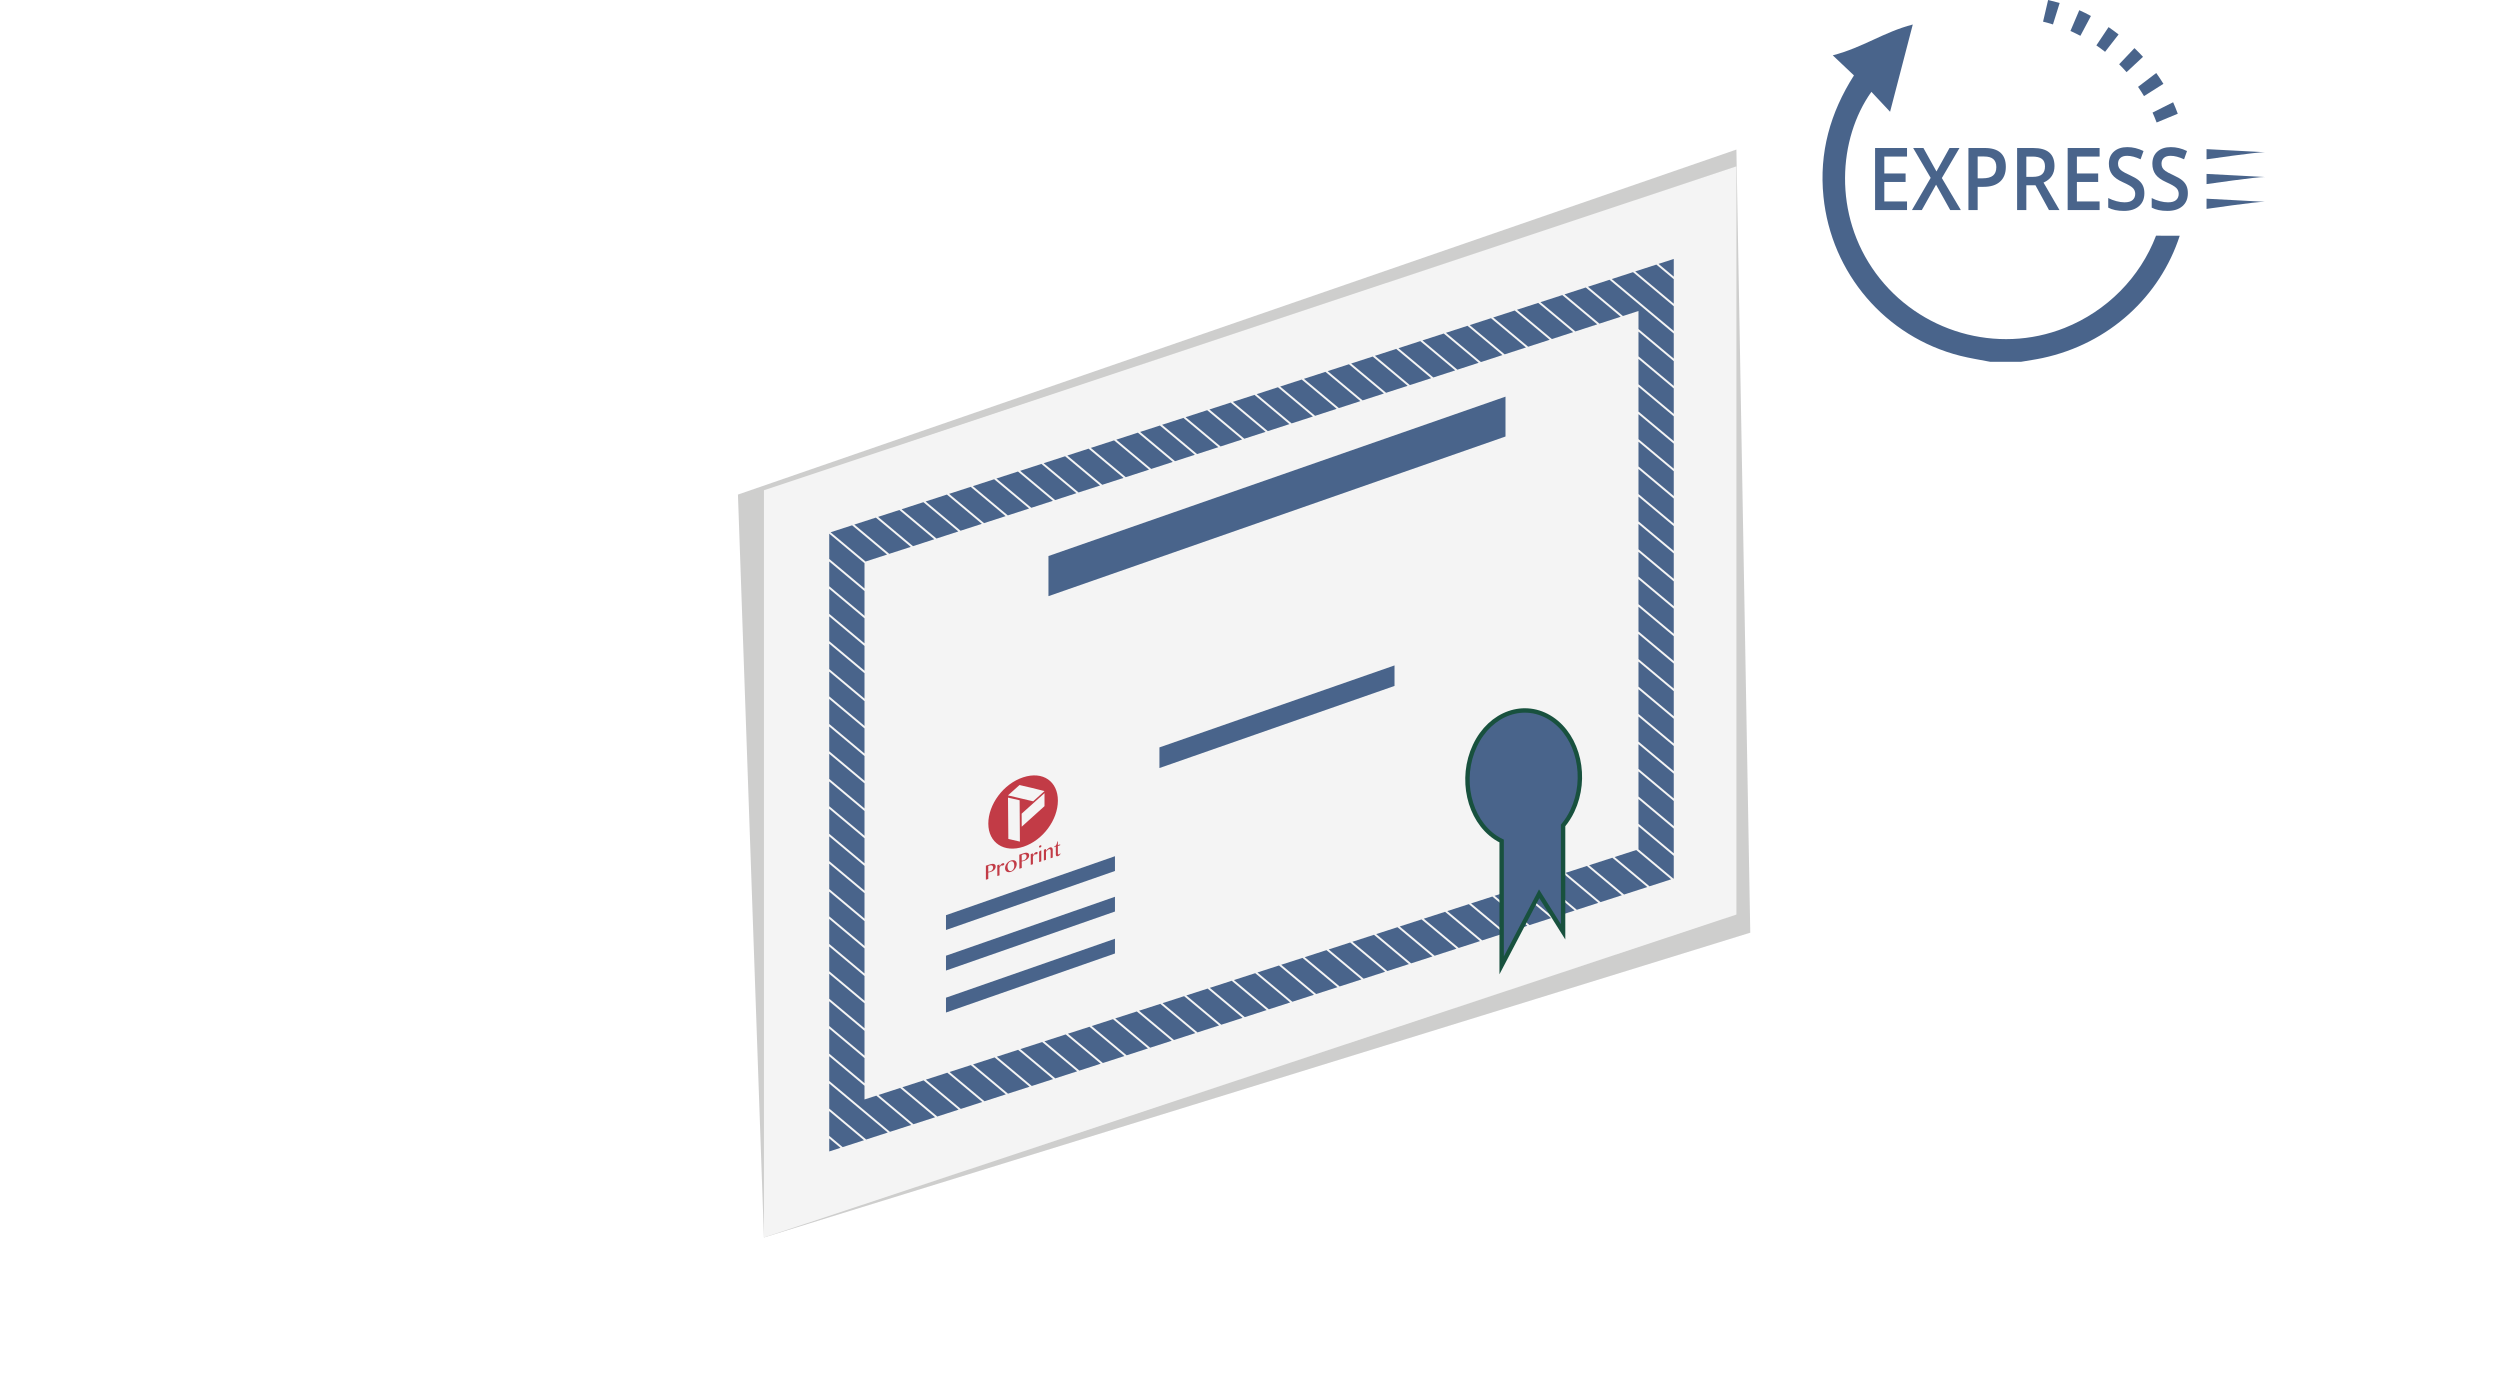 <?xml version="1.0" encoding="utf-8"?>
<!-- Generator: Adobe Illustrator 21.1.0, SVG Export Plug-In . SVG Version: 6.00 Build 0)  -->
<svg version="1.1" id="off" xmlns="http://www.w3.org/2000/svg" xmlns:xlink="http://www.w3.org/1999/xlink" x="0px" y="0px"
	 viewBox="0 0 283.465 158.74" enable-background="new 0 0 283.465 158.74" xml:space="preserve">
<filter  id="AI_DesenfoqueGaussiano_4">
	<feGaussianBlur  stdDeviation="4"></feGaussianBlur>
</filter>
<g opacity="0.5" filter="url(#AI_DesenfoqueGaussiano_4)">
	<polygon fill="#9D9D9C" points="198.456,105.754 196.884,16.957 83.672,56.077 86.62,140.315 	"/>
</g>
<g>
	<g>
		<polygon fill="#F4F4F4" points="86.62,140.315 86.62,55.588 196.884,18.863 196.884,103.697 		"/>
		<polygon fill="#49648B" points="119.635,56.703 122.048,55.921 118.085,52.602 115.672,53.385 		"/>
		<polygon fill="#49648B" points="122.298,55.84 124.732,55.051 120.769,51.732 118.335,52.521 		"/>
		<polygon fill="#49648B" points="116.936,57.578 119.385,56.785 115.423,53.464 112.974,54.259 		"/>
		<polygon fill="#49648B" points="108.914,60.178 111.328,59.396 107.366,56.077 104.952,56.86 		"/>
		<polygon fill="#49648B" points="114.272,58.441 116.686,57.659 112.724,54.34 110.31,55.123 		"/>
		<polygon fill="#49648B" points="111.578,59.315 114.023,58.523 110.06,55.202 107.616,55.996 		"/>
		<polygon fill="#49648B" points="130.532,53.171 132.982,52.376 129.019,49.057 126.57,49.852 		"/>
		<polygon fill="#49648B" points="146.201,48.091 142.239,44.772 139.789,45.565 143.753,48.884 		"/>
		<polygon fill="#49648B" points="138.394,50.623 140.839,49.829 136.877,46.51 134.431,47.302 		"/>
		<polygon fill="#49648B" points="141.089,49.747 143.503,48.965 139.541,45.646 137.127,46.429 		"/>
		<polygon fill="#49648B" points="127.645,54.106 130.283,53.252 126.32,49.931 123.682,50.787 		"/>
		<polygon fill="#49648B" points="124.981,54.969 127.395,54.187 123.433,50.869 121.019,51.651 		"/>
		<polygon fill="#49648B" points="133.231,52.294 135.48,51.567 131.518,48.247 129.269,48.976 		"/>
		<polygon fill="#49648B" points="135.73,51.486 138.144,50.704 134.182,47.383 131.767,48.165 		"/>
		<polygon fill="#49648B" points="98.023,76.045 98.023,73.24 94.023,69.889 94.023,72.695 		"/>
		<polygon fill="#49648B" points="98.023,85.439 98.023,82.597 94.023,79.248 94.023,82.088 		"/>
		<polygon fill="#49648B" points="98.023,94.761 98.023,91.957 94.023,88.607 94.023,91.412 		"/>
		<polygon fill="#49648B" points="98.023,82.308 98.023,79.502 94.023,76.152 94.023,78.957 		"/>
		<polygon fill="#49648B" points="98.023,91.668 98.023,88.822 94.023,85.473 94.023,88.316 		"/>
		<polygon fill="#49648B" points="98.023,88.533 98.023,85.728 94.023,82.379 94.023,85.182 		"/>
		<polygon fill="#49648B" points="98.141,63.67 100.579,62.88 96.616,59.561 94.179,60.351 		"/>
		<polygon fill="#49648B" points="106.186,61.063 108.664,60.259 104.701,56.939 102.224,57.743 		"/>
		<polygon fill="#49648B" points="100.828,62.798 103.273,62.008 99.31,58.689 96.866,59.479 		"/>
		<polygon fill="#49648B" points="103.522,61.926 105.936,61.144 101.974,57.824 99.56,58.606 		"/>
		<polygon fill="#49648B" points="94.023,60.51 94.023,63.375 98.023,66.726 98.023,63.861 		"/>
		<polygon fill="#49648B" points="98.023,67.015 94.023,63.666 94.023,66.471 98.023,69.82 		"/>
		<polygon fill="#49648B" points="98.023,70.111 94.023,66.76 94.023,69.6 98.023,72.949 		"/>
		<polygon fill="#49648B" points="98.023,79.213 98.023,76.336 94.023,72.984 94.023,75.863 		"/>
		<polygon fill="#49648B" points="185.781,37.599 185.781,40.404 189.781,43.755 189.781,40.951 		"/>
		<polygon fill="#49648B" points="181.354,36.696 183.768,35.914 179.804,32.595 177.391,33.377 		"/>
		<polygon fill="#49648B" points="185.781,71.601 189.781,74.951 189.781,72.146 185.781,68.796 		"/>
		<polygon fill="#49648B" points="178.626,37.581 181.104,36.777 177.141,33.458 174.663,34.262 		"/>
		<polygon fill="#49648B" points="175.963,38.444 178.377,37.662 174.413,34.343 172,35.125 		"/>
		<polygon fill="#49648B" points="173.271,39.316 175.713,38.525 171.75,35.207 169.308,35.997 		"/>
		<polygon fill="#49648B" points="180.054,32.513 184.018,35.832 185.781,35.261 185.781,37.31 189.781,40.66 189.781,37.82 
			182.499,31.721 		"/>
		<polygon fill="#49648B" points="97.963,129.286 94.023,125.984 94.023,128.789 95.547,130.066 		"/>
		<polygon fill="#49648B" points="94.023,122.855 94.023,125.695 98.213,129.205 100.66,128.413 		"/>
		<polygon fill="#49648B" points="185.781,93.697 185.781,96.296 185.771,96.3 189.734,99.621 189.781,99.605 189.781,97.046 		"/>
		<polygon fill="#49648B" points="99.362,124.231 98.023,124.664 98.023,123.111 94.023,119.762 94.023,122.564 100.909,128.334 
			103.325,127.552 		"/>
		<polygon fill="#49648B" points="185.781,46.667 189.781,50.017 189.781,47.212 185.781,43.863 		"/>
		<polygon fill="#49648B" points="185.781,43.572 189.781,46.923 189.781,44.044 185.781,40.695 		"/>
		<polygon fill="#49648B" points="151.809,46.272 154.251,45.482 150.287,42.162 147.846,42.954 		"/>
		<polygon fill="#49648B" points="157.164,44.537 159.609,43.744 155.646,40.426 153.201,41.218 		"/>
		<polygon fill="#49648B" points="169.059,36.079 166.645,36.861 170.608,40.18 173.022,39.398 		"/>
		<polygon fill="#49648B" points="154.5,45.4 156.914,44.618 152.951,41.299 150.537,42.081 		"/>
		<polygon fill="#49648B" points="159.859,43.663 162.273,42.881 158.31,39.562 155.895,40.344 		"/>
		<polygon fill="#49648B" points="148.865,47.227 144.902,43.908 142.489,44.691 146.451,48.009 		"/>
		<polygon fill="#49648B" points="147.596,43.035 145.152,43.827 149.115,47.148 151.56,46.354 		"/>
		<polygon fill="#49648B" points="185.781,62.572 185.781,65.377 189.781,68.726 189.781,65.921 		"/>
		<polygon fill="#49648B" points="185.781,62.281 189.781,65.63 189.781,62.753 185.781,59.404 		"/>
		<polygon fill="#49648B" points="164.999,41.998 161.036,38.677 158.56,39.481 162.523,42.8 		"/>
		<polygon fill="#49648B" points="166.395,36.94 163.951,37.735 167.913,41.053 170.358,40.261 		"/>
		<polygon fill="#49648B" points="185.781,68.505 189.781,71.857 189.781,69.015 185.781,65.666 		"/>
		<polygon fill="#49648B" points="185.781,59.113 189.781,62.462 189.781,59.66 185.781,56.308 		"/>
		<polygon fill="#49648B" points="161.286,38.598 165.249,41.917 167.663,41.134 163.701,37.816 		"/>
		<polygon fill="#49648B" points="112.775,119.896 110.328,120.688 114.292,124.007 116.74,123.217 		"/>
		<polygon fill="#49648B" points="98.023,97.892 98.023,95.052 94.023,91.701 94.023,94.541 		"/>
		<polygon fill="#49648B" points="174.578,99.919 172.162,100.698 176.126,104.02 178.542,103.238 		"/>
		<polygon fill="#49648B" points="179.93,98.188 177.514,98.97 181.478,102.289 183.894,101.509 		"/>
		<polygon fill="#49648B" points="182.819,97.255 180.18,98.107 184.144,101.428 186.783,100.576 		"/>
		<polygon fill="#49648B" points="185.781,90.601 185.781,93.406 189.781,96.757 189.781,93.953 		"/>
		<polygon fill="#49648B" points="171.912,100.78 169.461,101.572 173.425,104.893 175.876,104.101 		"/>
		<polygon fill="#49648B" points="185.521,96.381 183.069,97.174 187.033,100.495 189.485,99.702 		"/>
		<polygon fill="#49648B" points="158.455,105.131 156.039,105.911 160.003,109.232 162.419,108.45 		"/>
		<polygon fill="#49648B" points="153.342,106.784 157.306,110.103 159.752,109.313 155.788,105.992 		"/>
		<polygon fill="#49648B" points="161.184,104.248 158.705,105.05 162.669,108.369 165.149,107.568 		"/>
		<polygon fill="#49648B" points="169.212,101.654 166.796,102.433 170.76,105.754 173.176,104.973 		"/>
		<polygon fill="#49648B" points="166.546,102.515 164.1,103.304 168.064,106.626 170.51,105.836 		"/>
		<polygon fill="#49648B" points="163.85,103.386 161.434,104.167 165.398,107.486 167.814,106.707 		"/>
		<polygon fill="#49648B" points="185.781,50.083 185.781,52.888 189.781,56.238 189.781,53.433 		"/>
		<polygon fill="#49648B" points="185.163,30.858 182.749,31.64 189.781,37.529 189.781,34.726 		"/>
		<polygon fill="#49648B" points="187.805,30.001 185.412,30.776 189.781,34.435 189.781,31.656 		"/>
		<polygon fill="#49648B" points="185.781,46.957 185.781,49.794 189.781,53.144 189.781,50.306 		"/>
		<polygon fill="#49648B" points="94.023,129.08 94.023,130.559 95.297,130.147 		"/>
		<polygon fill="#49648B" points="153.092,106.863 150.654,107.653 154.618,110.972 157.056,110.184 		"/>
		<polygon fill="#49648B" points="189.781,31.365 189.781,29.361 188.055,29.92 		"/>
		<polygon fill="#49648B" points="185.781,78.148 185.781,80.951 189.781,84.302 189.781,81.498 		"/>
		<polygon fill="#49648B" points="185.781,87.47 185.781,90.312 189.781,93.662 189.781,90.822 		"/>
		<polygon fill="#49648B" points="185.781,81.242 185.781,84.087 189.781,87.437 189.781,84.591 		"/>
		<polygon fill="#49648B" points="185.781,84.377 185.781,87.181 189.781,90.533 189.781,87.726 		"/>
		<polygon fill="#49648B" points="185.781,56.019 189.781,59.369 189.781,56.529 185.781,53.177 		"/>
		<polygon fill="#49648B" points="185.781,75.017 185.781,77.857 189.781,81.209 189.781,78.369 		"/>
		<polygon fill="#49648B" points="185.781,71.89 185.781,74.728 189.781,78.078 189.781,75.242 		"/>
		<polygon fill="#49648B" points="177.264,99.051 174.828,99.838 178.792,103.159 181.228,102.37 		"/>
		<polygon fill="#49648B" points="102.062,123.359 99.611,124.152 103.575,127.471 106.026,126.68 		"/>
		<polygon fill="#49648B" points="104.728,122.498 102.312,123.278 106.276,126.599 108.692,125.817 		"/>
		<polygon fill="#49648B" points="98.023,122.82 98.023,119.976 94.023,116.625 94.023,119.471 		"/>
		<polygon fill="#49648B" points="98.023,119.685 98.023,116.882 94.023,113.531 94.023,116.336 		"/>
		<polygon fill="#49648B" points="150.404,107.732 147.936,108.53 151.9,111.851 154.367,111.053 		"/>
		<polygon fill="#49648B" points="107.412,121.63 104.977,122.417 108.942,125.736 111.376,124.949 		"/>
		<polygon fill="#49648B" points="110.078,120.767 107.662,121.549 111.626,124.868 114.042,124.088 		"/>
		<polygon fill="#49648B" points="98.023,116.591 98.023,113.763 94.023,110.414 94.023,113.24 		"/>
		<polygon fill="#49648B" points="98.023,104.156 98.023,101.275 94.023,97.928 94.023,100.805 		"/>
		<polygon fill="#49648B" points="98.023,100.986 98.023,98.181 94.023,94.832 94.023,97.637 		"/>
		<polygon fill="#49648B" points="98.023,107.25 98.023,104.445 94.023,101.096 94.023,103.9 		"/>
		<polygon fill="#49648B" points="98.023,110.381 98.023,107.541 94.023,104.189 94.023,107.029 		"/>
		<polygon fill="#49648B" points="98.023,113.474 98.023,110.67 94.023,107.32 94.023,110.125 		"/>
		<polygon fill="#49648B" points="115.441,119.033 113.025,119.815 116.99,123.136 119.406,122.354 		"/>
		<polygon fill="#49648B" points="139.657,111.206 137.178,112.008 141.142,115.329 143.621,114.527 		"/>
		<polygon fill="#49648B" points="134.262,112.95 131.815,113.742 135.779,117.061 138.226,116.271 		"/>
		<polygon fill="#49648B" points="142.323,110.345 139.907,111.125 143.871,114.446 146.287,113.664 		"/>
		<polygon fill="#49648B" points="136.928,112.089 134.512,112.87 138.476,116.19 140.892,115.41 		"/>
		<polygon fill="#49648B" points="147.685,108.611 145.269,109.391 149.234,112.712 151.65,111.933 		"/>
		<polygon fill="#49648B" points="145.019,109.472 142.573,110.264 146.536,113.585 148.984,112.794 		"/>
		<polygon fill="#49648B" points="123.533,116.419 121.087,117.209 125.051,120.53 127.496,119.74 		"/>
		<polygon fill="#49648B" points="131.565,113.823 129.149,114.603 133.113,117.924 135.529,117.142 		"/>
		<polygon fill="#49648B" points="120.837,117.29 118.421,118.071 122.385,121.391 124.801,120.611 		"/>
		<polygon fill="#49648B" points="118.171,118.153 115.691,118.952 119.655,122.273 122.135,121.472 		"/>
		<polygon fill="#49648B" points="128.899,114.684 126.449,115.476 130.412,118.796 132.864,118.005 		"/>
		<polygon fill="#49648B" points="126.199,115.558 123.783,116.337 127.747,119.659 130.163,118.877 		"/>
		<polygon fill="#49648B" points="131.464,84.745 131.464,87.085 158.119,77.775 158.119,75.449 		"/>
		<polygon fill="#49648B" points="118.88,63.046 118.88,67.596 170.702,49.494 170.702,44.973 		"/>
		<polygon fill="#49648B" points="107.262,103.767 107.262,105.448 126.422,98.757 126.422,97.083 		"/>
		<polygon fill="#49648B" points="107.262,108.363 107.262,110.046 126.422,103.353 126.422,101.681 		"/>
		<polygon fill="#49648B" points="107.262,113.122 107.262,114.806 126.422,108.112 126.422,106.44 		"/>
		<path fill="#C23B46" d="M116.013,88.136c-2.253,0.742-3.956,3.085-3.952,5.256c0.005,2.169,1.788,3.351,3.996,2.61
			c2.208-0.741,3.891-3.05,3.893-5.222C119.951,88.611,118.265,87.396,116.013,88.136 M115.642,95.426
			c-0.524-0.121-0.787-0.182-1.31-0.302c-0.016-1.873-0.024-2.811-0.04-4.684c0.524,0.121,0.79,0.18,1.319,0.302
			C115.623,92.615,115.629,93.552,115.642,95.426 M118.432,91.406c-1.014,0.921-1.54,1.393-2.583,2.329
			c-0.003-0.589-0.005-0.884-0.009-1.475c1.046-0.938,1.576-1.406,2.593-2.328C118.433,90.522,118.433,90.817,118.432,91.406
			 M117.145,90.858c-1.131-0.274-1.719-0.403-2.855-0.674c0.519-0.468,0.782-0.702,1.309-1.173c1.151,0.267,1.733,0.4,2.834,0.684
			C117.925,90.157,117.665,90.39,117.145,90.858"/>
		<path fill="#C23B46" d="M111.786,98.155c0.201-0.064,0.302-0.096,0.505-0.161c0.084-0.026,0.162-0.042,0.236-0.046
			c0.073-0.004,0.138,0.005,0.192,0.026c0.055,0.021,0.098,0.055,0.13,0.102c0.032,0.047,0.048,0.105,0.049,0.178
			c0,0.072-0.015,0.139-0.045,0.204c-0.03,0.065-0.07,0.121-0.12,0.174c-0.049,0.05-0.106,0.095-0.17,0.134
			c-0.063,0.037-0.128,0.066-0.194,0.087c-0.027,0.009-0.057,0.017-0.087,0.026c-0.031,0.01-0.061,0.016-0.089,0.023
			c-0.029,0.006-0.055,0.012-0.08,0.016c-0.024,0.006-0.043,0.009-0.058,0.009c0.001,0.295,0.001,0.442,0.002,0.737
			c-0.109,0.036-0.163,0.052-0.271,0.086V98.155z M112.055,98.836c0.03-0.001,0.062-0.004,0.098-0.007
			c0.034-0.004,0.07-0.01,0.106-0.023c0.059-0.019,0.11-0.043,0.153-0.074c0.044-0.032,0.08-0.066,0.109-0.106
			c0.029-0.04,0.05-0.081,0.064-0.127c0.014-0.046,0.021-0.09,0.021-0.135c0-0.053-0.01-0.098-0.029-0.136
			c-0.019-0.038-0.045-0.066-0.077-0.087c-0.033-0.02-0.071-0.031-0.115-0.034c-0.044-0.003-0.091,0.003-0.14,0.02
			c-0.077,0.024-0.115,0.036-0.191,0.061C112.054,98.448,112.055,98.577,112.055,98.836"/>
		<path fill="#C23B46" d="M113.077,98.105c0.099-0.032,0.148-0.047,0.246-0.08c0.001,0.094,0.001,0.139,0.002,0.233
			c0.024-0.043,0.05-0.083,0.077-0.126c0.028-0.04,0.057-0.078,0.087-0.111c0.03-0.034,0.061-0.061,0.093-0.085
			c0.032-0.025,0.065-0.043,0.098-0.054c0.028-0.009,0.053-0.012,0.076-0.013c0.024,0,0.044,0.003,0.062,0.011
			c0.017,0.008,0.031,0.019,0.041,0.033c0.011,0.014,0.016,0.031,0.016,0.053c0,0.039-0.012,0.073-0.037,0.1
			c-0.025,0.029-0.06,0.052-0.105,0.066c-0.028,0.009-0.051,0.015-0.067,0.013c-0.017,0-0.032-0.002-0.046-0.003
			c-0.014-0.004-0.027-0.005-0.041-0.006c-0.014,0-0.032,0.002-0.053,0.008c-0.016,0.006-0.033,0.017-0.049,0.031
			c-0.017,0.015-0.034,0.035-0.05,0.056c-0.017,0.023-0.033,0.049-0.05,0.077s-0.034,0.06-0.051,0.093
			c0.003,0.34,0.004,0.513,0.007,0.851c-0.099,0.032-0.149,0.049-0.248,0.082C113.082,98.842,113.08,98.596,113.077,98.105"/>
		<path fill="#C23B46" d="M114.627,98.855c-0.095,0.031-0.184,0.045-0.266,0.038c-0.081-0.006-0.152-0.028-0.211-0.065
			c-0.059-0.036-0.105-0.086-0.139-0.153c-0.034-0.063-0.051-0.14-0.052-0.226c0-0.09,0.015-0.182,0.048-0.273
			c0.032-0.09,0.077-0.174,0.136-0.254c0.058-0.08,0.128-0.148,0.208-0.211c0.082-0.06,0.17-0.107,0.266-0.14
			c0.095-0.031,0.184-0.045,0.264-0.041c0.081,0.004,0.151,0.023,0.211,0.06c0.059,0.034,0.106,0.083,0.139,0.146
			c0.034,0.063,0.051,0.138,0.052,0.22c0,0.094-0.016,0.188-0.048,0.281c-0.032,0.092-0.078,0.178-0.136,0.262
			c-0.059,0.079-0.129,0.152-0.208,0.215C114.811,98.775,114.723,98.822,114.627,98.855 M114.673,98.747
			c0.049-0.015,0.094-0.041,0.134-0.082c0.041-0.039,0.076-0.083,0.106-0.134c0.029-0.051,0.052-0.108,0.068-0.169
			c0.016-0.06,0.023-0.123,0.023-0.184c-0.001-0.092-0.009-0.172-0.025-0.244c-0.017-0.073-0.042-0.131-0.078-0.177
			c-0.035-0.046-0.081-0.077-0.137-0.09c-0.057-0.016-0.126-0.009-0.207,0.018c-0.042,0.015-0.083,0.04-0.121,0.076
			c-0.039,0.037-0.073,0.082-0.103,0.133c-0.03,0.051-0.053,0.108-0.07,0.168c-0.018,0.06-0.026,0.123-0.026,0.183
			c0.001,0.09,0.011,0.171,0.032,0.242c0.02,0.073,0.048,0.133,0.085,0.179c0.037,0.046,0.083,0.077,0.137,0.092
			C114.545,98.774,114.605,98.771,114.673,98.747"/>
		<path fill="#C23B46" d="M115.573,96.911c0.205-0.071,0.308-0.104,0.513-0.173c0.084-0.028,0.164-0.046,0.238-0.049
			c0.074-0.005,0.138,0.003,0.193,0.024c0.054,0.021,0.097,0.053,0.129,0.098c0.032,0.047,0.048,0.108,0.048,0.178
			c0,0.074-0.015,0.143-0.045,0.206c-0.03,0.063-0.07,0.123-0.119,0.174c-0.05,0.054-0.106,0.099-0.17,0.138
			c-0.062,0.037-0.128,0.068-0.194,0.091c-0.028,0.009-0.057,0.017-0.088,0.027c-0.031,0.01-0.061,0.016-0.089,0.023
			c-0.029,0.008-0.055,0.014-0.08,0.018c-0.024,0.008-0.044,0.009-0.059,0.011c0.002,0.296,0.003,0.442,0.005,0.739
			c-0.109,0.036-0.163,0.054-0.271,0.09C115.579,97.868,115.577,97.549,115.573,96.911 M115.85,97.587
			c0.03-0.002,0.063-0.006,0.098-0.009c0.036-0.003,0.071-0.012,0.108-0.024c0.058-0.021,0.11-0.045,0.153-0.078
			c0.044-0.032,0.08-0.068,0.109-0.108c0.029-0.04,0.05-0.083,0.065-0.127c0.014-0.046,0.021-0.09,0.021-0.135
			c0-0.053-0.01-0.098-0.029-0.138c-0.019-0.036-0.045-0.066-0.078-0.086c-0.032-0.02-0.071-0.029-0.115-0.032
			c-0.044-0.001-0.092,0.007-0.142,0.022c-0.077,0.026-0.116,0.04-0.193,0.066C115.848,97.197,115.848,97.326,115.85,97.587"/>
		<path fill="#C23B46" d="M116.873,96.84c0.098-0.033,0.147-0.048,0.244-0.083c0,0.094,0.001,0.141,0.001,0.233
			c0.023-0.041,0.049-0.084,0.077-0.124c0.027-0.042,0.056-0.078,0.085-0.112c0.03-0.034,0.061-0.063,0.093-0.087
			c0.031-0.026,0.063-0.043,0.096-0.053c0.027-0.011,0.052-0.015,0.075-0.013c0.023,0,0.043,0.003,0.06,0.011
			c0.017,0.008,0.031,0.019,0.04,0.033c0.01,0.014,0.015,0.033,0.015,0.052c0,0.039-0.012,0.073-0.037,0.102
			c-0.024,0.029-0.059,0.05-0.103,0.065c-0.027,0.009-0.049,0.013-0.066,0.013c-0.016,0-0.031-0.002-0.044-0.005
			c-0.014-0.001-0.027-0.005-0.041-0.006c-0.014,0-0.031,0.004-0.052,0.011c-0.016,0.004-0.032,0.016-0.048,0.029
			c-0.017,0.015-0.033,0.035-0.05,0.058c-0.016,0.021-0.033,0.049-0.049,0.078c-0.017,0.029-0.034,0.058-0.051,0.091
			c0.001,0.342,0.002,0.514,0.002,0.854c-0.097,0.033-0.145,0.048-0.243,0.081C116.876,97.577,116.875,97.332,116.873,96.84"/>
		<path fill="#C23B46" d="M117.945,95.851c0.019-0.007,0.037-0.01,0.054-0.01c0.017,0.002,0.032,0.006,0.044,0.013
			c0.013,0.007,0.023,0.018,0.03,0.029c0.008,0.012,0.012,0.026,0.012,0.044c0,0.016-0.004,0.034-0.012,0.052
			c-0.007,0.018-0.017,0.033-0.03,0.049c-0.012,0.015-0.027,0.027-0.044,0.04c-0.017,0.012-0.035,0.021-0.054,0.028
			c-0.019,0.007-0.037,0.008-0.053,0.008c-0.017-0.002-0.032-0.006-0.044-0.013c-0.013-0.005-0.023-0.015-0.031-0.029
			c-0.007-0.012-0.011-0.026-0.011-0.042c0-0.017,0.004-0.034,0.011-0.052c0.008-0.018,0.018-0.033,0.031-0.049
			c0.012-0.015,0.027-0.031,0.043-0.042C117.908,95.865,117.926,95.856,117.945,95.851 M117.826,96.564
			c0.068-0.052,0.102-0.076,0.171-0.126c0.028-0.011,0.042-0.015,0.07-0.024c0,0.502,0,0.752,0,1.254
			c-0.096,0.033-0.144,0.049-0.24,0.082C117.827,97.275,117.826,97.039,117.826,96.564"/>
		<path fill="#C23B46" d="M118.362,96.342c0.096-0.033,0.144-0.049,0.24-0.082c0,0.092,0,0.137,0,0.225
			c0.072-0.107,0.148-0.194,0.226-0.261c0.078-0.069,0.158-0.115,0.239-0.143c0.041-0.013,0.08-0.017,0.117-0.008
			c0.036,0.007,0.068,0.025,0.095,0.049c0.027,0.024,0.048,0.057,0.064,0.096c0.016,0.041,0.024,0.086,0.024,0.139
			c-0.001,0.353-0.001,0.529-0.002,0.882c-0.094,0.032-0.141,0.045-0.236,0.079c0-0.338,0-0.506,0.001-0.844
			c0-0.08-0.018-0.135-0.054-0.165c-0.035-0.03-0.081-0.038-0.136-0.018c-0.026,0.007-0.052,0.021-0.081,0.039
			c-0.028,0.019-0.057,0.039-0.086,0.065c-0.029,0.024-0.058,0.054-0.087,0.084c-0.029,0.032-0.057,0.066-0.084,0.103
			c-0.001,0.363-0.001,0.547-0.001,0.91c-0.096,0.031-0.143,0.049-0.239,0.08C118.362,97.078,118.362,96.832,118.362,96.342"/>
		<path fill="#C23B46" d="M120.257,96.792c-0.031,0.067-0.072,0.125-0.123,0.173c-0.052,0.05-0.115,0.087-0.19,0.112
			c-0.04,0.012-0.074,0.017-0.102,0.012c-0.029-0.005-0.053-0.015-0.072-0.035c-0.019-0.018-0.033-0.045-0.042-0.077
			c-0.009-0.031-0.014-0.07-0.013-0.113c0-0.346,0-0.52,0-0.867c-0.081,0.027-0.122,0.041-0.204,0.067v-0.06
			c0.066-0.021,0.121-0.052,0.163-0.091c0.042-0.039,0.077-0.083,0.104-0.134c0.027-0.05,0.048-0.105,0.063-0.168
			c0.016-0.059,0.029-0.124,0.041-0.189c0.026-0.009,0.039-0.014,0.066-0.021c0,0.168,0,0.252,0,0.42
			c0.104-0.035,0.157-0.051,0.261-0.085c0,0.041,0,0.062,0,0.104c-0.104,0.033-0.157,0.049-0.261,0.084l-0.001,0.865
			c0,0.018,0.003,0.036,0.01,0.049c0.006,0.013,0.015,0.023,0.026,0.034c0.012,0.007,0.025,0.012,0.041,0.014
			c0.015,0.002,0.032,0,0.049-0.006c0.026-0.009,0.05-0.023,0.071-0.043c0.021-0.02,0.04-0.043,0.056-0.068
			C120.223,96.778,120.234,96.782,120.257,96.792"/>
		<path fill="#49648B" d="M175.942,81.505c-3.05-2.04-6.947-0.679-8.703,3.039c-1.755,3.719-0.706,8.387,2.346,10.428
			c0.223,0.148,0.45,0.274,0.681,0.386v14.098l4.253-8.112l2.714,4.315V93.594c0.401-0.485,0.76-1.038,1.055-1.663
			C180.043,88.214,178.992,83.546,175.942,81.505"/>
		<path fill="none" stroke="#18513E" stroke-width="0.5" stroke-miterlimit="10" d="M175.942,81.505
			c-3.05-2.04-6.947-0.679-8.703,3.039c-1.755,3.719-0.706,8.387,2.346,10.428c0.223,0.148,0.45,0.274,0.681,0.386v14.098
			l4.253-8.112l2.714,4.315V93.594c0.401-0.485,0.76-1.038,1.055-1.663C180.043,88.214,178.992,83.546,175.942,81.505z"/>
	</g>
</g>
<g>
	<g>
		<g>
			<g>
				<path fill="#49648B" d="M216.23,23.818h-3.622v-7.037h3.622v0.972h-2.575v1.916h2.413v0.963h-2.413v2.209h2.575V23.818z"/>
				<path fill="#49648B" d="M222.331,23.818h-1.204l-1.603-2.878l-1.616,2.878h-1.121l2.124-3.649l-1.988-3.389h1.165l1.48,2.662
					l1.48-2.662h1.13l-2.001,3.408L222.331,23.818z"/>
				<path fill="#49648B" d="M227.433,18.909c0,0.735-0.219,1.298-0.657,1.689c-0.438,0.392-1.061,0.587-1.87,0.587h-0.666v2.633
					h-1.047v-7.037h1.844c0.8,0,1.399,0.18,1.798,0.539C227.234,17.679,227.433,18.209,227.433,18.909z M224.24,20.218h0.556
					c0.537,0,0.931-0.103,1.182-0.308s0.377-0.526,0.377-0.963c0-0.404-0.112-0.706-0.337-0.905
					c-0.225-0.199-0.575-0.298-1.051-0.298h-0.727V20.218z"/>
				<path fill="#49648B" d="M229.758,21.007v2.811h-1.047v-7.037h1.809c0.826,0,1.438,0.17,1.835,0.51
					c0.397,0.34,0.596,0.853,0.596,1.54c0,0.876-0.415,1.5-1.244,1.872l1.809,3.114h-1.191l-1.533-2.811H229.758z M229.758,20.054
					h0.727c0.488,0,0.841-0.1,1.06-0.298c0.219-0.199,0.328-0.494,0.328-0.886c0-0.398-0.118-0.684-0.355-0.857
					c-0.236-0.173-0.593-0.26-1.069-0.26h-0.692V20.054z"/>
				<path fill="#49648B" d="M238.066,23.818h-3.622v-7.037h3.622v0.972h-2.575v1.916h2.413v0.963h-2.413v2.209h2.575V23.818z"/>
				<path fill="#49648B" d="M243.142,21.907c0,0.626-0.206,1.117-0.617,1.473c-0.412,0.356-0.98,0.534-1.704,0.534
					c-0.724,0-1.317-0.124-1.778-0.371v-1.088c0.292,0.151,0.602,0.27,0.931,0.356c0.328,0.087,0.634,0.13,0.917,0.13
					c0.415,0,0.72-0.087,0.917-0.26s0.296-0.406,0.296-0.698c0-0.263-0.09-0.486-0.271-0.669c-0.181-0.183-0.555-0.399-1.121-0.65
					c-0.584-0.26-0.996-0.557-1.235-0.89c-0.239-0.334-0.359-0.735-0.359-1.203c0-0.587,0.19-1.049,0.569-1.386
					c0.38-0.337,0.889-0.505,1.528-0.505c0.613,0,1.223,0.148,1.831,0.443l-0.333,0.939c-0.569-0.263-1.077-0.395-1.524-0.395
					c-0.339,0-0.596,0.081-0.771,0.243c-0.175,0.162-0.263,0.376-0.263,0.643c0,0.183,0.035,0.339,0.105,0.469
					c0.07,0.13,0.185,0.253,0.346,0.368c0.16,0.116,0.45,0.268,0.867,0.457c0.47,0.215,0.815,0.416,1.033,0.602
					c0.219,0.186,0.38,0.396,0.482,0.631C243.091,21.314,243.142,21.59,243.142,21.907z"/>
				<path fill="#49648B" d="M248.073,21.907c0,0.626-0.206,1.117-0.618,1.473c-0.412,0.356-0.979,0.534-1.704,0.534
					s-1.317-0.124-1.778-0.371v-1.088c0.292,0.151,0.602,0.27,0.931,0.356c0.328,0.087,0.634,0.13,0.918,0.13
					c0.414,0,0.72-0.087,0.917-0.26c0.197-0.173,0.296-0.406,0.296-0.698c0-0.263-0.09-0.486-0.272-0.669
					c-0.181-0.183-0.555-0.399-1.121-0.65c-0.584-0.26-0.996-0.557-1.235-0.89s-0.359-0.735-0.359-1.203
					c0-0.587,0.19-1.049,0.569-1.386c0.38-0.337,0.889-0.505,1.528-0.505c0.613,0,1.223,0.148,1.831,0.443l-0.333,0.939
					c-0.569-0.263-1.077-0.395-1.524-0.395c-0.339,0-0.596,0.081-0.771,0.243c-0.175,0.162-0.263,0.376-0.263,0.643
					c0,0.183,0.035,0.339,0.105,0.469c0.07,0.13,0.185,0.253,0.346,0.368c0.161,0.116,0.45,0.268,0.867,0.457
					c0.47,0.215,0.815,0.416,1.034,0.602c0.219,0.186,0.38,0.396,0.482,0.631C248.022,21.314,248.073,21.59,248.073,21.907z"/>
			</g>
		</g>
		<path fill="#49648B" d="M250.191,23.686v-1.157c0,0,7.392,0.387,6.566,0.355C255.932,22.851,250.191,23.686,250.191,23.686"/>
		<path fill="#49648B" d="M250.191,20.876v-1.157c0,0,7.392,0.387,6.566,0.354C255.932,20.041,250.191,20.876,250.191,20.876"/>
		<path fill="#49648B" d="M250.191,18.066v-1.157c0,0,7.392,0.387,6.566,0.354C255.932,17.231,250.191,18.066,250.191,18.066"/>
	</g>
	<g>
		<path fill="#49648B" d="M244.464,26.724c-1.807,4.727-5.555,8.541-10.366,10.458c-7.648,3.047-16.516,0.474-21.403-6.193
			c-4.885-6.665-4.26-15.3-0.506-20.577c0.68,0.725,1.346,1.436,2.119,2.261c0.878-3.374,1.706-6.558,2.574-9.895
			c-3.341,0.874-5.586,2.583-9.073,3.496c1.249,1.184,1.364,1.293,2.402,2.276c-2.697,4.241-3.957,8.758-3.457,13.736
			c0.872,8.693,7.026,15.901,15.492,18.052c1.121,0.285,2.27,0.458,3.407,0.683h3.511c0.809-0.14,1.624-0.252,2.426-0.424
			c7.563-1.618,13.339-7.003,15.562-13.872H244.464z"/>
	</g>
	<path fill="#49648B" d="M235.886,4.061c0.387-0.727,0.777-1.461,1.196-2.248c-0.432-0.24-0.872-0.459-1.32-0.658
		c-0.352,0.828-0.679,1.596-1.003,2.358C235.143,3.682,235.517,3.868,235.886,4.061"/>
	<path fill="#49648B" d="M242.986,6.442c-0.309-0.336-0.632-0.665-0.968-0.986c-0.611,0.643-1.177,1.24-1.737,1.829
		c0.291,0.289,0.571,0.588,0.841,0.895C241.724,7.619,242.332,7.052,242.986,6.442"/>
	<path fill="#49648B" d="M246.401,11.594c-0.812,0.408-1.568,0.788-2.32,1.165l0.002,0.004l-0.013,0.006
		c0.165,0.368,0.32,0.741,0.461,1.121c0.775-0.322,1.557-0.646,2.397-0.995C246.767,12.453,246.592,12.019,246.401,11.594"/>
	<path fill="#49648B" d="M240.218,3.906c-0.367-0.285-0.745-0.562-1.135-0.833c-0.484,0.726-0.937,1.404-1.385,2.075
		c0.339,0.232,0.668,0.476,0.989,0.728C239.181,5.241,239.68,4.598,240.218,3.906"/>
	<path fill="#49648B" d="M245.301,9.505c-0.255-0.418-0.525-0.828-0.814-1.228c-0.724,0.552-1.396,1.064-2.062,1.572
		c0.237,0.342,0.463,0.692,0.676,1.049C243.813,10.447,244.53,9.993,245.301,9.505"/>
	<path fill="#49648B" d="M232.232,0l-0.002,0.007l-0.004-0.001c-0.201,0.861-0.384,1.648-0.567,2.433l0.005,0.001l-0.004,0.018
		c0.378,0.093,0.75,0.199,1.117,0.313c0.246-0.787,0.494-1.581,0.761-2.435"/>
</g>
</svg>
